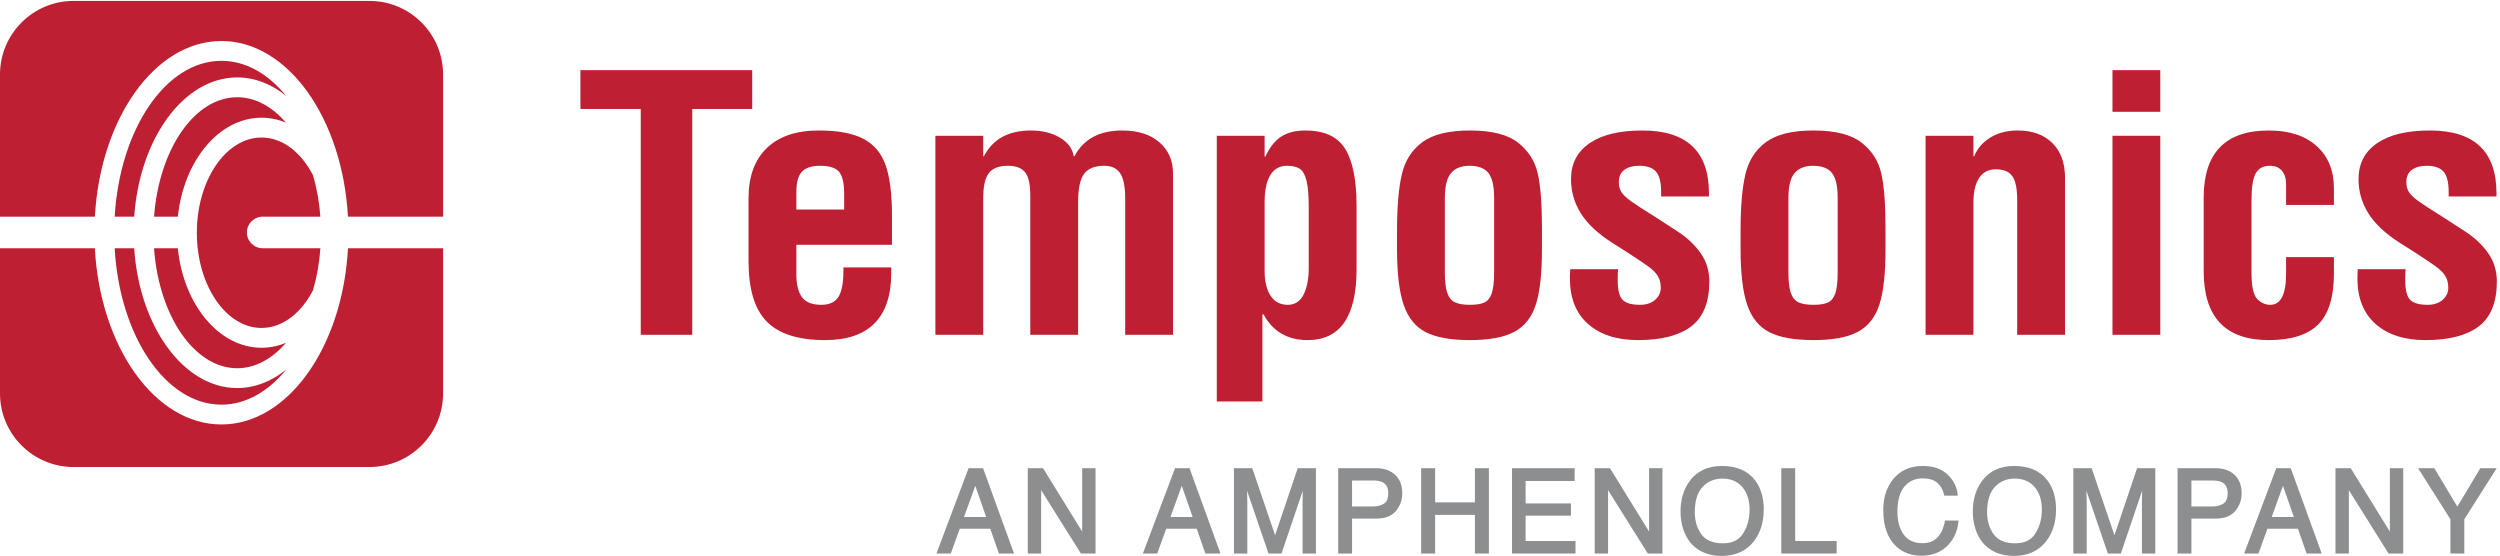 <?xml version="1.0" encoding="UTF-8" standalone="no"?>
<!DOCTYPE svg PUBLIC "-//W3C//DTD SVG 1.1//EN" "http://www.w3.org/Graphics/SVG/1.1/DTD/svg11.dtd">
<svg width="100%" height="100%" viewBox="0 0 2080 463" version="1.1" xmlns="http://www.w3.org/2000/svg" xmlns:xlink="http://www.w3.org/1999/xlink" xml:space="preserve" xmlns:serif="http://www.serif.com/" style="fill-rule:evenodd;clip-rule:evenodd;stroke-linejoin:round;stroke-miterlimit:2;">
    <g transform="matrix(4.167,0,0,4.167,0,0)">
        <path d="M138.217,21.756L138.217,66.848L127.934,66.848L127.934,21.756L115.889,21.756L115.889,14.005L150.189,14.005L150.189,21.756L138.217,21.756Z" style="fill:rgb(190,31,51);fill-rule:nonzero;"/>
        <path d="M163.775,33.1C162.062,33.1 160.837,33.498 160.103,34.296C159.369,35.097 159.001,36.456 159.001,38.383L159.001,41.835L168.549,41.835L168.549,38.735C168.549,36.575 168.206,35.097 167.521,34.296C166.835,33.498 165.586,33.1 163.775,33.1ZM178.096,43.034L178.096,48.881L159.001,48.881L159.001,54.728C159.001,56.75 159.369,58.276 160.103,59.308C160.837,60.343 162.135,60.86 163.997,60.86C165.611,60.86 166.749,60.329 167.411,59.275C168.072,58.217 168.402,56.468 168.402,54.025L168.402,53.391L177.95,53.391L177.95,54.519C177.95,58.933 176.848,62.267 174.646,64.524C172.441,66.777 169.137,67.905 164.73,67.905C159.393,67.905 155.514,66.673 153.089,64.205C150.665,61.74 149.454,57.712 149.454,52.122L149.454,39.581C149.454,35.26 150.665,31.926 153.089,29.577C155.514,27.228 158.976,26.054 163.482,26.054C167.349,26.054 170.336,26.616 172.441,27.744C174.547,28.872 176.015,30.632 176.848,33.029C177.681,35.424 178.096,38.761 178.096,43.034Z" style="fill:rgb(190,31,51);fill-rule:nonzero;"/>
        <path d="M214.378,31.196L214.527,31.196C216.337,27.769 219.52,26.054 224.074,26.054C227.206,26.054 229.68,26.841 231.491,28.412C233.303,29.989 234.208,32.042 234.208,34.578L234.208,66.848L224.661,66.848L224.661,39.652C224.661,37.303 224.331,35.624 223.669,34.614C223.009,33.605 221.943,33.1 220.475,33.1C218.614,33.1 217.279,33.627 216.473,34.685C215.665,35.74 215.26,37.632 215.26,40.357L215.26,66.848L205.712,66.848L205.712,39.017C205.712,36.764 205.357,35.212 204.648,34.366C203.937,33.52 202.799,33.1 201.232,33.1C199.471,33.1 198.208,33.582 197.45,34.544C196.691,35.506 196.312,37.184 196.312,39.581L196.312,66.848L186.764,66.848L186.764,27.109L196.312,27.109L196.312,31.196L196.458,31.196C198.221,27.769 201.355,26.054 205.859,26.054C208.063,26.054 209.973,26.523 211.588,27.461C213.204,28.404 214.133,29.648 214.378,31.196Z" style="fill:rgb(190,31,51);fill-rule:nonzero;"/>
        <path d="M257.124,60.86C258.543,60.86 259.595,60.177 260.282,58.815C260.967,57.452 261.308,55.67 261.308,53.461L261.308,41.482C261.308,39.088 261.163,37.291 260.868,36.092C260.575,34.897 260.122,34.098 259.51,33.698C258.898,33.3 258.053,33.1 256.976,33.1C255.508,33.1 254.394,33.723 253.635,34.967C252.875,36.211 252.497,38.008 252.497,40.357L252.497,54.096C252.497,56.163 252.887,57.805 253.672,59.026C254.454,60.248 255.605,60.86 257.124,60.86ZM270.857,41.13L270.857,53.744C270.857,63.184 267.601,67.905 261.09,67.905C257.074,67.905 254.136,66.19 252.275,62.761L252.055,62.761L252.055,80.163L242.949,80.163L242.949,27.109L252.497,27.109L252.497,31.266L252.644,31.266C253.525,29.388 254.59,28.051 255.838,27.25C257.086,26.452 258.689,26.054 260.648,26.054C264.418,26.054 267.062,27.275 268.581,29.718C270.097,32.161 270.857,35.966 270.857,41.13Z" style="fill:rgb(190,31,51);fill-rule:nonzero;"/>
        <path d="M293.478,60.86C294.75,60.86 295.717,60.707 296.379,60.4C297.039,60.095 297.528,59.486 297.847,58.57C298.166,57.653 298.325,56.234 298.325,54.308L298.325,39.511C298.325,37.161 297.944,35.506 297.185,34.544C296.427,33.582 295.166,33.1 293.403,33.1C291.788,33.1 290.563,33.582 289.732,34.544C288.899,35.506 288.483,37.184 288.483,39.581L288.483,54.308C288.483,56.138 288.642,57.523 288.961,58.462C289.278,59.404 289.793,60.039 290.502,60.366C291.212,60.696 292.203,60.86 293.478,60.86ZM307.872,45.499L307.872,49.939C307.872,54.635 307.466,58.251 306.66,60.789C305.853,63.325 304.42,65.147 302.364,66.25C300.308,67.353 297.345,67.905 293.478,67.905C289.658,67.905 286.72,67.375 284.664,66.32C282.608,65.263 281.138,63.443 280.258,60.86C279.377,58.276 278.935,54.587 278.935,49.797L278.935,45.993C278.935,41.296 279.254,37.573 279.89,34.826C280.526,32.076 281.897,29.927 284.002,28.378C286.108,26.827 289.265,26.054 293.478,26.054C297.834,26.054 301.043,26.864 303.099,28.483C305.155,30.105 306.464,32.146 307.028,34.614C307.591,37.08 307.872,40.707 307.872,45.499Z" style="fill:rgb(190,31,51);fill-rule:nonzero;"/>
        <path d="M341.217,38.594L341.217,39.229L331.667,39.229L331.667,38.312C331.667,36.386 331.325,35.038 330.64,34.262C329.954,33.486 328.829,33.1 327.261,33.1C326.037,33.1 325.058,33.371 324.325,33.909C323.589,34.451 323.222,35.26 323.222,36.341C323.222,37.139 323.394,37.807 323.735,38.349C324.08,38.888 324.703,39.488 325.608,40.145C326.516,40.803 328.144,41.86 330.493,43.316L335.046,46.275C336.857,47.448 338.351,48.858 339.528,50.503C340.704,52.147 341.29,54.048 341.29,56.209C341.29,60.343 340.089,63.325 337.691,65.155C335.291,66.989 331.743,67.905 327.041,67.905C322.83,67.905 319.516,66.837 317.09,64.698C314.664,62.563 313.454,59.52 313.454,55.574C313.454,54.917 313.48,54.308 313.528,53.744L323.075,53.744C323.024,54.166 323.002,54.917 323.002,55.997C323.002,57.875 323.321,59.156 323.955,59.836C324.593,60.519 325.766,60.86 327.481,60.86C328.705,60.86 329.698,60.53 330.457,59.872C331.216,59.215 331.593,58.417 331.593,57.478C331.593,56.539 331.399,55.752 331.007,55.117C330.615,54.482 330.002,53.859 329.173,53.25C328.339,52.641 326.872,51.653 324.765,50.291L321.975,48.528C319.036,46.65 316.918,44.667 315.62,42.574C314.323,40.487 313.674,38.219 313.674,35.777C313.674,32.677 314.913,30.279 317.383,28.59C319.854,26.897 323.369,26.054 327.921,26.054C336.783,26.054 341.217,30.234 341.217,38.594Z" style="fill:rgb(190,31,51);fill-rule:nonzero;"/>
        <path d="M362.072,60.86C363.347,60.86 364.312,60.707 364.974,60.4C365.635,60.095 366.122,59.486 366.444,58.57C366.76,57.653 366.918,56.234 366.918,54.308L366.918,39.511C366.918,37.161 366.54,35.506 365.781,34.544C365.022,33.582 363.762,33.1 361.999,33.1C360.386,33.1 359.159,33.582 358.327,34.544C357.494,35.506 357.08,37.184 357.08,39.581L357.08,54.308C357.08,56.138 357.238,57.523 357.557,58.462C357.875,59.404 358.389,60.039 359.099,60.366C359.807,60.696 360.797,60.86 362.072,60.86ZM376.468,45.499L376.468,49.939C376.468,54.635 376.062,58.251 375.255,60.789C374.449,63.325 373.016,65.147 370.957,66.25C368.904,67.353 365.942,67.905 362.072,67.905C358.253,67.905 355.314,67.375 353.261,66.32C351.202,65.263 349.735,63.443 348.855,60.86C347.972,58.276 347.529,54.587 347.529,49.797L347.529,45.993C347.529,41.296 347.851,37.573 348.486,34.826C349.12,32.076 350.491,29.927 352.598,28.378C354.705,26.827 357.861,26.054 362.072,26.054C366.43,26.054 369.637,26.864 371.696,28.483C373.749,30.105 375.058,32.146 375.622,34.614C376.186,37.08 376.468,40.707 376.468,45.499Z" style="fill:rgb(190,31,51);fill-rule:nonzero;"/>
        <path d="M412.309,35.495L412.309,66.848L402.761,66.848L402.761,40.005C402.761,37.655 402.431,36.036 401.771,35.142C401.109,34.251 400.02,33.802 398.502,33.802C397.033,33.802 395.919,34.381 395.16,35.528C394.401,36.682 394.021,38.312 394.021,40.428L394.021,66.848L384.473,66.848L384.473,27.109L394.021,27.109L394.021,31.196L394.17,31.196C394.805,29.648 395.882,28.404 397.399,27.461C398.917,26.523 400.73,26.054 402.835,26.054C405.774,26.054 408.087,26.886 409.776,28.553C411.465,30.223 412.309,32.536 412.309,35.495Z" style="fill:rgb(190,31,51);fill-rule:nonzero;"/>
        <path d="M421.783,66.848L421.783,27.109L431.331,27.109L431.331,66.848L421.783,66.848ZM421.783,22.32L421.783,14.005L431.331,14.005L431.331,22.32L421.783,22.32Z" style="fill:rgb(190,31,51);fill-rule:nonzero;"/>
        <path d="M465.998,37.607L465.998,40.918L456.45,40.918L456.45,36.834C456.45,35.658 456.168,34.744 455.604,34.084C455.04,33.427 454.245,33.1 453.218,33.1C451.895,33.1 450.953,33.605 450.389,34.614C449.828,35.624 449.546,37.373 449.546,39.864L449.546,54.449C449.546,57.173 449.924,58.922 450.685,59.698C451.441,60.471 452.31,60.86 453.292,60.86C455.396,60.86 456.45,58.77 456.45,54.587L456.45,51.346L465.998,51.346L465.998,54.657C465.998,59.308 464.957,62.679 462.876,64.769C460.794,66.859 457.503,67.905 452.998,67.905C444.33,67.905 439.998,63.325 439.998,54.166L439.998,39.44C439.998,30.516 444.33,26.054 452.998,26.054C457.06,26.054 460.244,27.087 462.546,29.154C464.847,31.221 465.998,34.039 465.998,37.607Z" style="fill:rgb(190,31,51);fill-rule:nonzero;"/>
        <path d="M498.457,38.594L498.457,39.229L488.909,39.229L488.909,38.312C488.909,36.386 488.565,35.038 487.88,34.262C487.194,33.486 486.069,33.1 484.501,33.1C483.277,33.1 482.298,33.371 481.564,33.909C480.828,34.451 480.462,35.26 480.462,36.341C480.462,37.139 480.634,37.807 480.978,38.349C481.319,38.888 481.943,39.488 482.851,40.145C483.756,40.803 485.384,41.86 487.733,43.316L492.288,46.275C494.099,47.448 495.591,48.858 496.767,50.503C497.943,52.147 498.53,54.048 498.53,56.209C498.53,60.343 497.328,63.325 494.931,65.155C492.531,66.989 488.983,67.905 484.281,67.905C480.07,67.905 476.753,66.837 474.33,64.698C471.907,62.563 470.694,59.52 470.694,55.574C470.694,54.917 470.719,54.308 470.767,53.744L480.315,53.744C480.267,54.166 480.242,54.917 480.242,55.997C480.242,57.875 480.561,59.156 481.198,59.836C481.832,60.519 483.009,60.86 484.724,60.86C485.945,60.86 486.938,60.53 487.697,59.872C488.455,59.215 488.836,58.417 488.836,57.478C488.836,56.539 488.638,55.752 488.246,55.117C487.854,54.482 487.242,53.859 486.41,53.25C485.578,52.641 484.109,51.653 482.005,50.291L479.215,48.528C476.276,46.65 474.158,44.667 472.86,42.574C471.563,40.487 470.914,38.219 470.914,35.777C470.914,32.677 472.15,30.279 474.623,28.59C477.097,26.897 480.608,26.054 485.164,26.054C494.026,26.054 498.457,30.234 498.457,38.594Z" style="fill:rgb(190,31,51);fill-rule:nonzero;"/>
        <path d="M196.901,103.222L192.479,103.222L194.733,96.999L196.901,103.222ZM193.387,93.485L186.973,110.517L189.837,110.517L191.627,105.575L197.722,105.575L199.444,110.517L202.464,110.517L196.282,93.485L193.387,93.485Z" style="fill:rgb(141,142,143);fill-rule:nonzero;"/>
        <path d="M216.071,106.14L208.26,93.485L205.211,93.485L205.211,110.517L207.879,110.517L207.879,97.866L215.813,110.517L218.739,110.517L218.739,93.485L216.071,93.485L216.071,106.14Z" style="fill:rgb(141,142,143);fill-rule:nonzero;"/>
        <path d="M238.124,103.222L233.702,103.222L235.956,96.999L238.124,103.222ZM234.61,93.485L228.196,110.517L231.06,110.517L232.85,105.575L238.945,105.575L240.667,110.517L243.686,110.517L237.505,93.485L234.61,93.485Z" style="fill:rgb(141,142,143);fill-rule:nonzero;"/>
        <path d="M254.589,106.868L250.037,93.485L246.377,93.485L246.377,110.517L249.046,110.517L249.046,100.513C249.046,100.123 249.034,99.512 249.012,98.681C249.005,98.433 248.999,98.203 248.995,97.993L253.275,110.517L255.872,110.517L260.114,97.984C260.111,98.275 260.105,98.558 260.101,98.834C260.086,99.616 260.078,100.175 260.078,100.513L260.078,110.517L262.747,110.517L262.747,93.485L259.108,93.485L254.589,106.868Z" style="fill:rgb(141,142,143);fill-rule:nonzero;"/>
        <path d="M269.956,95.94L274.104,95.94C274.913,95.94 275.554,96.048 276.007,96.262C276.805,96.651 277.193,97.38 277.193,98.492C277.193,99.471 276.919,100.157 276.378,100.528C275.806,100.922 275.04,101.122 274.104,101.122L269.956,101.122L269.956,95.94ZM274.836,93.485L267.186,93.485L267.186,110.517L269.956,110.517L269.956,103.543L274.84,103.543C276.565,103.543 277.871,103.029 278.722,102.015C279.559,101.016 279.984,99.827 279.984,98.48C279.984,96.912 279.503,95.673 278.553,94.797C277.608,93.926 276.358,93.485 274.836,93.485Z" style="fill:rgb(141,142,143);fill-rule:nonzero;"/>
        <path d="M294.487,100.302L286.542,100.302L286.542,93.485L283.751,93.485L283.751,110.517L286.542,110.517L286.542,102.801L294.487,102.801L294.487,110.517L297.278,110.517L297.278,93.485L294.487,93.485L294.487,100.302Z" style="fill:rgb(141,142,143);fill-rule:nonzero;"/>
        <path d="M304.61,102.959L313.661,102.959L313.661,100.515L304.61,100.515L304.61,96.041L314.403,96.041L314.403,93.485L301.896,93.485L301.896,110.517L314.571,110.517L314.571,108.017L304.61,108.017L304.61,102.959Z" style="fill:rgb(141,142,143);fill-rule:nonzero;"/>
        <path d="M329.264,106.14L321.453,93.485L318.404,93.485L318.404,110.517L321.072,110.517L321.072,97.866L329.007,110.517L331.933,110.517L331.933,93.485L329.264,93.485L329.264,106.14Z" style="fill:rgb(141,142,143);fill-rule:nonzero;"/>
        <path d="M344.006,108.478C342.032,108.478 340.591,107.88 339.724,106.703C338.838,105.501 338.389,103.999 338.389,102.237C338.389,100.031 338.909,98.347 339.935,97.231C340.956,96.121 342.295,95.558 343.916,95.558C345.586,95.558 346.917,96.125 347.874,97.241C348.842,98.369 349.332,99.888 349.332,101.753C349.332,103.53 348.901,105.122 348.053,106.485C347.218,107.826 345.894,108.478 344.006,108.478ZM343.782,93.036C340.917,93.036 338.72,94.102 337.251,96.205C336.116,97.83 335.541,99.809 335.541,102.085C335.541,104.607 336.214,106.726 337.549,108.392C339.048,110.122 341.129,111 343.737,111C346.529,111 348.713,109.997 350.227,108.02C351.508,106.348 352.157,104.226 352.157,101.714C352.157,99.391 351.588,97.452 350.464,95.951C349.017,94.017 346.769,93.036 343.782,93.036Z" style="fill:rgb(141,142,143);fill-rule:nonzero;"/>
        <path d="M358.434,93.485L355.665,93.485L355.665,110.517L366.711,110.517L366.711,108.017L358.434,108.017L358.434,93.485Z" style="fill:rgb(141,142,143);fill-rule:nonzero;"/>
        <path d="M388.313,104.143C388.1,105.189 387.776,106.04 387.349,106.676C386.549,107.873 385.412,108.455 383.875,108.455C382.192,108.455 380.965,107.9 380.124,106.76C379.277,105.609 378.848,104.08 378.848,102.214C378.848,99.93 379.321,98.221 380.256,97.134C381.192,96.043 382.391,95.513 383.918,95.513C385.155,95.513 386.123,95.805 386.794,96.381C387.47,96.961 387.929,97.764 388.157,98.765L388.205,98.972L390.889,98.972L390.863,98.681C390.731,97.222 390.065,95.903 388.884,94.762C387.698,93.617 386.018,93.036 383.892,93.036C381.399,93.036 379.414,93.924 377.992,95.674C376.685,97.274 376.022,99.347 376.022,101.832C376.022,105.102 376.907,107.562 378.652,109.145C379.984,110.346 381.651,110.955 383.604,110.955C385.871,110.955 387.7,110.211 389.041,108.746C390.156,107.533 390.821,106.012 391.019,104.226L391.053,103.929L388.356,103.929L388.313,104.143Z" style="fill:rgb(141,142,143);fill-rule:nonzero;"/>
        <path d="M402.365,108.478C400.391,108.478 398.949,107.88 398.082,106.703C397.196,105.501 396.748,103.999 396.748,102.237C396.748,100.031 397.268,98.347 398.294,97.231C399.314,96.121 400.654,95.558 402.275,95.558C403.944,95.558 405.276,96.125 406.233,97.241C407.2,98.369 407.69,99.888 407.69,101.753C407.69,103.53 407.261,105.122 406.412,106.485C405.576,107.826 404.253,108.478 402.365,108.478ZM402.141,93.036C399.276,93.036 397.079,94.102 395.61,96.205C394.475,97.83 393.899,99.809 393.899,102.085C393.899,104.607 394.573,106.726 395.908,108.392C397.406,110.122 399.488,111 402.096,111C404.889,111 407.072,109.997 408.586,108.02C409.867,106.348 410.517,104.226 410.517,101.714C410.517,99.391 409.946,97.452 408.823,95.951C407.376,94.017 405.128,93.036 402.141,93.036Z" style="fill:rgb(141,142,143);fill-rule:nonzero;"/>
        <path d="M422.18,106.868L417.628,93.485L413.967,93.485L413.967,110.517L416.637,110.517L416.637,100.513C416.637,100.123 416.625,99.512 416.602,98.681C416.596,98.433 416.59,98.203 416.585,97.993L420.865,110.517L423.462,110.517L427.704,97.984C427.701,98.275 427.697,98.558 427.691,98.834C427.676,99.616 427.668,100.175 427.668,100.513L427.668,110.517L430.338,110.517L430.338,93.485L426.699,93.485L422.18,106.868Z" style="fill:rgb(141,142,143);fill-rule:nonzero;"/>
        <path d="M437.546,95.94L441.693,95.94C442.503,95.94 443.142,96.048 443.597,96.262C444.394,96.651 444.782,97.38 444.782,98.492C444.782,99.471 444.509,100.157 443.968,100.528C443.394,100.922 442.63,101.122 441.693,101.122L437.546,101.122L437.546,95.94ZM442.426,93.485L434.775,93.485L434.775,110.517L437.546,110.517L437.546,103.543L442.43,103.543C444.154,103.543 445.46,103.029 446.311,102.015C447.149,101.016 447.574,99.827 447.574,98.48C447.574,96.912 447.092,95.673 446.142,94.797C445.198,93.926 443.947,93.485 442.426,93.485Z" style="fill:rgb(141,142,143);fill-rule:nonzero;"/>
        <path d="M457.999,103.222L453.576,103.222L455.83,96.999L457.999,103.222ZM454.484,93.485L448.07,110.517L450.934,110.517L452.724,105.575L458.819,105.575L460.542,110.517L463.56,110.517L457.379,93.485L454.484,93.485Z" style="fill:rgb(141,142,143);fill-rule:nonzero;"/>
        <path d="M477.168,106.14L469.358,93.485L466.309,93.485L466.309,110.517L468.977,110.517L468.977,97.866L476.833,110.392L476.912,110.517L479.838,110.517L479.838,93.485L477.168,93.485L477.168,106.14Z" style="fill:rgb(141,142,143);fill-rule:nonzero;"/>
        <path d="M495.232,93.485L490.642,101.16L486.05,93.485L482.808,93.485L489.262,103.679L489.262,110.517L492.032,110.517L492.032,103.679L498.499,93.485L495.232,93.485Z" style="fill:rgb(141,142,143);fill-rule:nonzero;"/>
        <path d="M52.222,23.504C53.914,23.504 55.547,23.849 57.089,24.482C54.346,21.297 50.989,19.414 47.363,19.414C38.813,19.414 31.746,29.852 30.762,43.263L35.513,43.263C36.663,32.113 43.716,23.504 52.222,23.504Z" style="fill:rgb(190,31,51);fill-rule:nonzero;"/>
        <path d="M47.363,73.525C50.989,73.525 54.347,71.642 57.09,68.456C55.548,69.09 53.914,69.434 52.222,69.434C43.689,69.434 36.619,60.771 35.503,49.569L30.754,49.569C31.708,63.032 38.791,73.525 47.363,73.525Z" style="fill:rgb(190,31,51);fill-rule:nonzero;"/>
        <path d="M18.943,43.263C20.026,23.651 30.94,8.189 44.208,8.189C57.476,8.189 68.39,23.651 69.473,43.263L88.465,43.263L88.465,14.878C88.465,6.76 81.883,0.185 73.772,0.185L14.693,0.185C6.581,0.185 0,6.76 0,14.878L0,43.263L18.943,43.263Z" style="fill:rgb(190,31,51);fill-rule:nonzero;"/>
        <path d="M44.208,80.795C49.075,80.795 53.565,78.172 57.165,73.767C54.246,76.134 50.908,77.48 47.363,77.48C36.659,77.48 27.83,65.219 26.789,49.569L22.894,49.569C23.875,67.049 33.057,80.795 44.208,80.795Z" style="fill:rgb(190,31,51);fill-rule:nonzero;"/>
        <path d="M44.208,12.144C33.079,12.144 23.911,25.835 22.899,43.263L26.796,43.263C27.869,27.665 36.683,15.459 47.363,15.459C50.908,15.459 54.246,16.805 57.165,19.172C53.566,14.767 49.075,12.144 44.208,12.144Z" style="fill:rgb(190,31,51);fill-rule:nonzero;"/>
        <path d="M69.478,49.569C68.428,69.232 57.5,84.75 44.208,84.75C30.916,84.75 19.987,69.232 18.937,49.569L0,49.569L0,78.553C0,86.664 6.581,93.246 14.693,93.246L73.772,93.246C81.883,93.246 88.465,86.664 88.465,78.553L88.465,49.569L69.478,49.569Z" style="fill:rgb(190,31,51);fill-rule:nonzero;"/>
        <path d="M62.506,57.93C63.258,55.339 63.763,52.526 63.973,49.569L52.45,49.569C50.708,49.569 49.297,48.158 49.297,46.416C49.297,44.674 50.708,43.263 52.45,43.263L63.964,43.263C63.75,40.345 63.249,37.568 62.506,35.008C60.145,30.432 56.42,27.459 52.222,27.459C45.097,27.459 39.301,35.988 39.301,46.469C39.301,56.951 45.097,65.479 52.222,65.479C56.42,65.479 60.145,62.506 62.506,57.93Z" style="fill:rgb(190,31,51);fill-rule:nonzero;"/>
    </g>
</svg>
